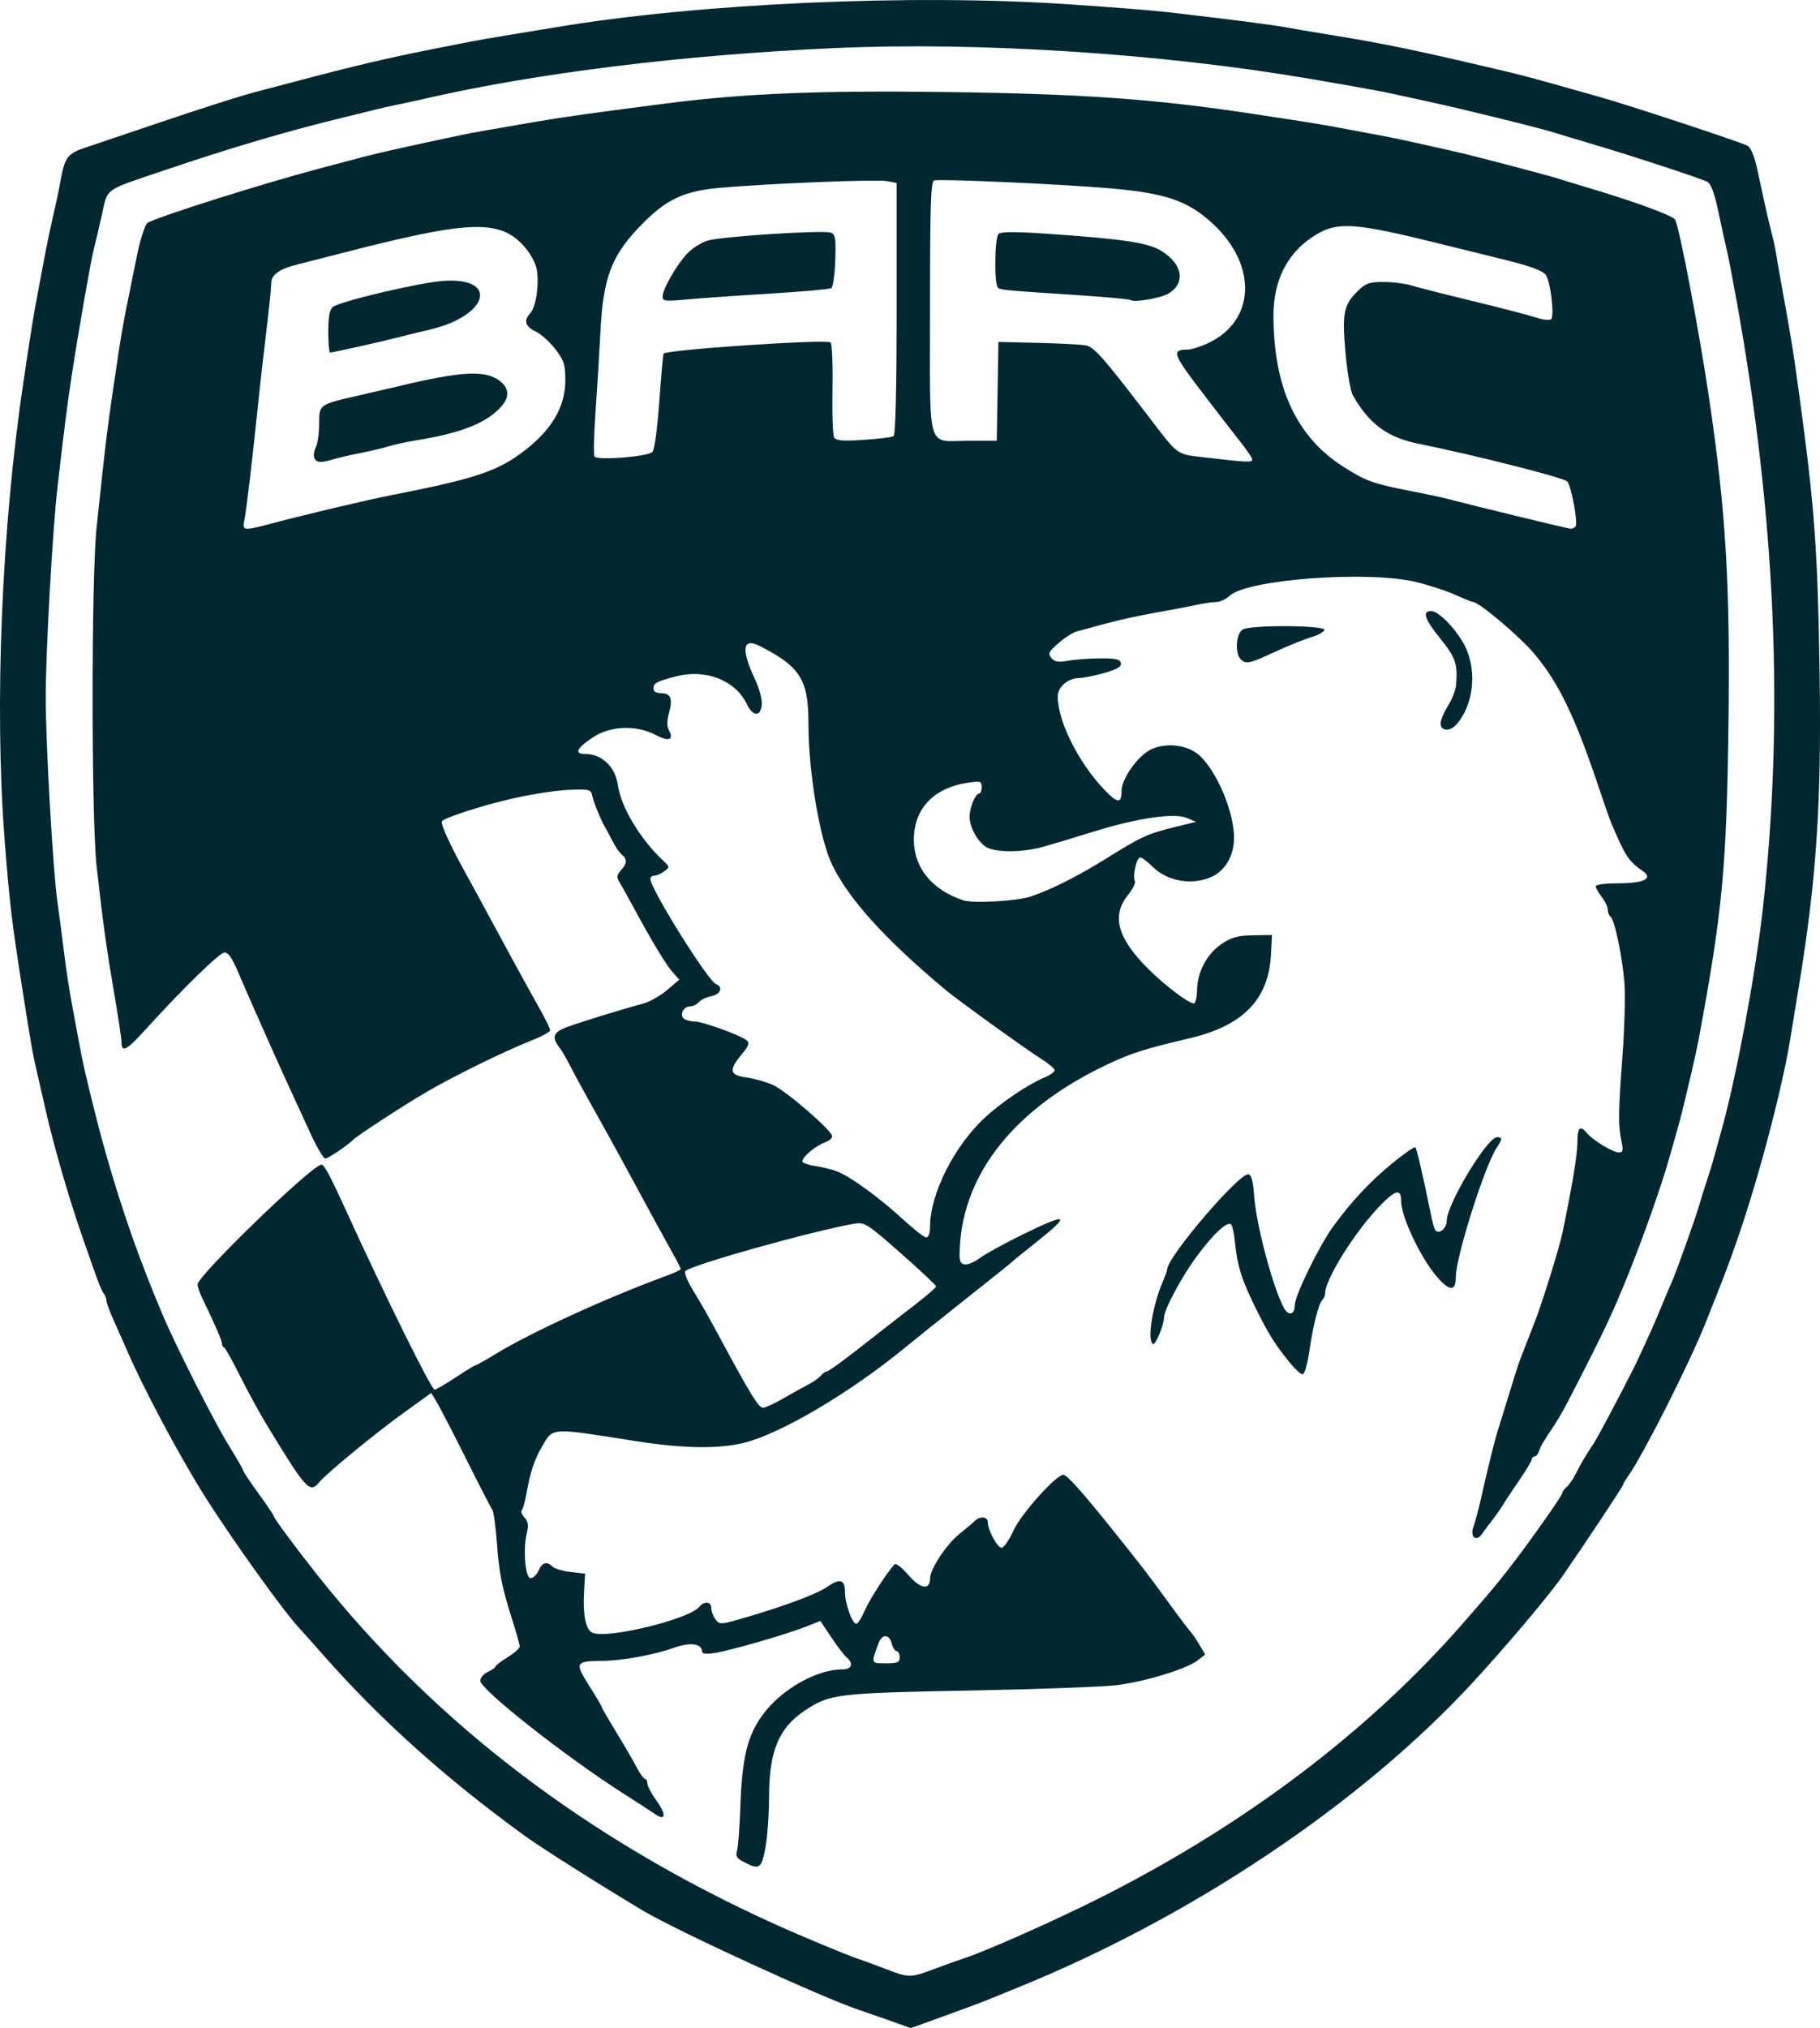 <?xml version="1.0" encoding="UTF-8" standalone="no"?>
<!-- Created with Inkscape (http://www.inkscape.org/) -->

<svg
   width="666.278"
   height="741.979"
   viewBox="0 0 176.286 196.315"
   version="1.1"
   id="svg5"
   xml:space="preserve"
   inkscape:version="1.3 (1:1.3+202307231459+0e150ed6c4)"
   sodipodi:docname="british-automobile-racing-club.svg"
   xmlns:inkscape="http://www.inkscape.org/namespaces/inkscape"
   xmlns:sodipodi="http://sodipodi.sourceforge.net/DTD/sodipodi-0.dtd"
   xmlns="http://www.w3.org/2000/svg"
   xmlns:svg="http://www.w3.org/2000/svg"><sodipodi:namedview
     id="namedview7"
     pagecolor="#ffffff"
     bordercolor="#666666"
     borderopacity="1.0"
     inkscape:showpageshadow="2"
     inkscape:pageopacity="0.0"
     inkscape:pagecheckerboard="0"
     inkscape:deskcolor="#d1d1d1"
     inkscape:document-units="px"
     showgrid="false"
     inkscape:zoom="0.40400183"
     inkscape:cx="63.118526"
     inkscape:cy="523.51248"
     inkscape:window-width="2560"
     inkscape:window-height="1440"
     inkscape:window-x="0"
     inkscape:window-y="0"
     inkscape:window-maximized="1"
     inkscape:current-layer="layer1" /><defs
     id="defs2" /><g
     inkscape:label="Layer 1"
     inkscape:groupmode="layer"
     id="layer1"
     transform="translate(-42.444,-10.96)"><path
       style="fill:#012831;fill-opacity:1;stroke-width:0.294"
       d="m 128.554,206.527 c -1.133,-0.398 -2.392,-0.833 -2.797,-0.966 -3.519,-1.156 -17.746,-7.683 -21.049,-9.657 -4.087,-2.443 -9.754,-6.023 -11.286,-7.129 -7.718,-5.575 -14.077,-11.271 -19.704,-17.647 -1.09,-1.236 -2.049,-2.313 -2.131,-2.394 -1.368,-1.357 -6.677,-8.747 -9.411,-13.1 -2.418,-3.85 -5.917,-10.422 -7.444,-13.984 -0.243,-0.567 -0.789,-1.796 -1.213,-2.731 -0.424,-0.935 -0.771,-1.869 -0.771,-2.075 0,-0.206 -0.111,-0.501 -0.246,-0.654 -0.135,-0.154 -0.479,-0.942 -0.763,-1.752 -0.285,-0.81 -0.821,-2.333 -1.192,-3.385 -1.367,-3.882 -2.897,-9.135 -3.686,-12.659 -0.127,-0.567 -0.461,-2.024 -0.742,-3.238 -0.537,-2.32 -0.582,-2.574 -1.546,-8.685 -0.983,-6.234 -1.22,-8.241 -1.686,-14.278 -0.995,-12.881 -0.289,-30.096 1.811,-44.159 0.841,-5.633 0.95,-6.31 1.428,-8.832 0.26,-1.376 0.597,-3.165 0.748,-3.974 0.151,-0.81 0.476,-2.333 0.722,-3.385 0.247,-1.052 0.571,-2.603 0.722,-3.445 0.388,-2.173 0.683,-2.576 2.279,-3.11 0.778,-0.26 3.733,-1.258 6.567,-2.218 5.101,-1.728 8.744,-2.884 10.451,-3.318 0.486,-0.124 2.208,-0.577 3.827,-1.007 5.009,-1.332 8.672,-2.196 12.512,-2.951 1.214,-0.239 2.87,-0.567 3.68,-0.73 0.81,-0.163 2.73,-0.499 4.269,-0.747 1.538,-0.248 3.525,-0.574 4.416,-0.723 13.749,-2.307 34.292,-3.234 49.458,-2.232 3.967,0.262 8.339,0.608 9.715,0.768 6.401,0.746 9.981,1.203 11.334,1.449 0.81,0.147 2.797,0.482 4.416,0.745 5.613,0.912 8.371,1.489 17.811,3.727 0.729,0.173 2.385,0.613 3.68,0.979 1.295,0.366 3.415,0.964 4.71,1.33 2.892,0.816 13.604,4.351 14.276,4.711 0.283,0.151 0.646,0.982 0.863,1.971 0.206,0.94 0.563,2.571 0.792,3.623 0.23,1.052 0.542,2.377 0.695,2.944 0.152,0.567 0.337,1.428 0.411,1.914 0.073,0.486 0.339,2.009 0.59,3.385 0.873,4.79 1.077,6.06 1.636,10.156 1.52,11.154 1.807,15.092 1.99,27.301 0.185,12.364 -0.308,19.73 -2.016,30.105 -0.32,1.943 -0.701,4.261 -0.847,5.152 -0.808,4.924 -3.148,13.738 -5.198,19.577 -0.889,2.532 -1.187,3.309 -3.043,7.949 -1.54,3.848 -5.93,12.528 -7.393,14.618 -0.301,0.43 -0.547,0.848 -0.547,0.93 0,0.137 -3.622,5.596 -5.798,8.739 -1.339,1.934 -5.66,7.054 -8.899,10.544 -10.814,11.652 -27.08,22.534 -43.886,29.36 -1.052,0.427 -2.311,0.942 -2.797,1.142 -0.486,0.201 -1.347,0.53 -1.914,0.731 -0.567,0.201 -2.077,0.753 -3.357,1.226 -1.28,0.473 -2.34,0.85 -2.355,0.837 -0.016,-0.013 -0.956,-0.349 -2.089,-0.748 z m 4.446,-4.991 c 1.117,-0.417 2.362,-0.863 2.766,-0.993 2.071,-0.663 8.659,-3.581 13.025,-5.77 14.188,-7.113 26.223,-16.205 35.445,-26.776 2.56,-2.935 3.036,-3.501 4.33,-5.152 1.808,-2.306 5.195,-7.093 5.195,-7.342 0,-0.132 0.187,-0.395 0.414,-0.584 0.228,-0.189 0.629,-0.768 0.891,-1.287 0.511,-1.011 0.892,-1.655 1.718,-2.91 0.432,-0.656 2.067,-3.726 3.892,-7.307 0.41,-0.806 1.835,-3.92 2.222,-4.857 0.661,-1.603 1.252,-3.002 1.491,-3.533 0.403,-0.894 2.355,-6.357 2.629,-7.36 0.133,-0.486 0.463,-1.546 0.733,-2.355 0.27,-0.81 0.596,-1.869 0.725,-2.355 0.129,-0.486 0.458,-1.678 0.73,-2.65 1.403,-5.002 3.284,-15.084 3.982,-21.343 2.081,-18.669 1.252,-37.916 -2.535,-58.878 -0.395,-2.186 -0.831,-4.438 -0.97,-5.005 -0.139,-0.567 -0.499,-2.202 -0.8,-3.635 -0.373,-1.774 -0.712,-2.692 -1.061,-2.879 -0.603,-0.323 -7.173,-2.482 -10.97,-3.605 -1.457,-0.431 -3.246,-0.97 -3.974,-1.197 -1.491,-0.465 -8.712,-2.24 -12.07,-2.966 -1.214,-0.263 -2.738,-0.596 -3.385,-0.741 -1.071,-0.24 -3.756,-0.726 -8.096,-1.466 -14.418,-2.459 -32.126,-3.602 -46.072,-2.975 -14.685,0.661 -28.868,2.415 -39.743,4.915 -1.133,0.261 -2.392,0.534 -2.797,0.607 -0.405,0.073 -1.2,0.253 -1.766,0.399 -0.567,0.146 -1.958,0.488 -3.091,0.761 -5.484,1.321 -10.917,2.922 -17.663,5.205 -5.754,1.947 -5.295,1.615 -5.883,4.254 -0.281,1.261 -0.618,2.691 -0.75,3.176 -0.28,1.036 -1.528,8.148 -2.169,12.364 -0.437,2.871 -0.712,5.028 -1.372,10.745 -0.484,4.198 -1.14,15.807 -1.148,20.313 -0.008,4.512 0.689,16.772 1.13,19.871 0.161,1.133 0.446,3.319 0.634,4.857 0.187,1.538 0.529,3.79 0.76,5.005 0.231,1.214 0.563,3.003 0.739,3.974 0.312,1.727 0.666,3.27 1.604,6.992 1.25,4.962 2.981,10.42 4.738,14.94 0.753,1.937 0.844,2.161 1.731,4.269 1.219,2.895 4.99,10.347 6.322,12.495 0.805,1.299 1.465,2.444 1.465,2.546 0,0.102 0.662,1.096 1.472,2.209 0.81,1.113 1.472,2.092 1.472,2.175 0,0.199 2.067,2.992 4.253,5.747 11.329,14.278 26.1,25.541 44.321,33.795 2.442,1.106 6.992,3.002 7.949,3.311 0.405,0.131 1.597,0.569 2.65,0.973 2.419,0.929 2.453,0.929 4.888,0.021 z m -18.53,-10.342 c -0.658,-0.346 -0.795,-0.574 -0.641,-1.073 0.108,-0.348 0.248,-2.157 0.313,-4.019 0.173,-4.975 0.664,-7.061 2.148,-9.109 1.786,-2.465 5.221,-4.433 7.738,-4.433 0.927,0 1.131,-0.574 0.415,-1.169 -0.237,-0.197 -0.904,-1.07 -1.482,-1.941 l -1.051,-1.583 -1.419,0.56 c -1.91,0.753 -7.24,2.292 -8.79,2.539 -0.83,0.132 -1.251,0.091 -1.251,-0.123 0,-0.78 -1.131,-0.94 -2.707,-0.383 -2.036,0.719 -5.04,1.262 -7.085,1.281 -2.475,0.022 -2.55,0.179 -1.145,2.404 0.672,1.064 1.222,1.994 1.222,2.066 0,0.072 0.633,1.168 1.407,2.436 0.774,1.268 1.665,2.802 1.98,3.409 0.315,0.607 0.676,1.104 0.801,1.104 0.125,0 0.227,0.2 0.227,0.444 0,0.244 0.395,0.989 0.878,1.656 0.962,1.328 0.912,2.018 -0.096,1.327 -0.349,-0.239 -1.827,-1.197 -3.284,-2.13 -5.564,-3.559 -13.675,-9.959 -13.684,-10.798 -0.003,-0.287 0.326,-0.672 0.73,-0.857 0.405,-0.184 0.736,-0.415 0.736,-0.513 0,-0.098 0.53,-0.505 1.178,-0.905 0.648,-0.4 1.178,-0.866 1.178,-1.034 0,-0.169 -0.315,-1.297 -0.7,-2.506 -1.039,-3.264 -1.297,-4.558 -1.523,-7.646 -0.113,-1.538 -0.307,-2.929 -0.431,-3.091 -0.124,-0.162 -1.251,-2.348 -2.506,-4.857 -1.254,-2.51 -2.535,-4.989 -2.846,-5.509 l -0.566,-0.946 -2.706,1.952 c -2.749,1.983 -7.401,5.806 -8.122,6.675 -0.937,1.129 -1.25,0.792 -5.029,-5.41 -0.74,-1.214 -1.938,-3.4 -2.662,-4.857 -0.724,-1.457 -1.416,-2.694 -1.538,-2.748 -0.121,-0.054 -0.221,-0.24 -0.221,-0.413 0,-0.28 -0.695,-1.876 -1.943,-4.465 -0.227,-0.47 -0.412,-1.026 -0.412,-1.236 0,-0.845 11.124,-11.598 11.998,-11.598 0.269,0 0.849,1.081 2.369,4.416 3.71,8.14 8.275,17.369 8.591,17.369 0.141,0 1.054,-0.53 2.029,-1.178 0.975,-0.648 1.843,-1.178 1.929,-1.178 0.086,0 0.987,-0.506 2.001,-1.124 3.443,-2.097 10.763,-5.444 16.491,-7.539 0.769,-0.281 1.398,-0.575 1.398,-0.651 0,-0.077 -0.349,-0.761 -0.775,-1.521 -0.907,-1.616 -2.131,-3.855 -3.573,-6.533 -0.999,-1.857 -2.297,-4.226 -3.306,-6.035 -0.271,-0.486 -0.937,-1.678 -1.48,-2.65 -0.543,-0.972 -1.273,-2.324 -1.621,-3.005 -0.348,-0.681 -0.77,-1.41 -0.938,-1.619 -0.839,-1.047 -0.695,-1.545 0.584,-2.033 1.23,-0.469 5.137,-1.676 7.429,-2.295 0.648,-0.175 1.707,-0.77 2.355,-1.323 l 1.178,-1.005 -0.617,-0.69 c -0.66,-0.738 -2.004,-2.958 -3.803,-6.283 -0.613,-1.133 -1.255,-2.285 -1.426,-2.559 -0.234,-0.377 -0.187,-0.635 0.192,-1.054 0.611,-0.675 0.633,-1.064 0.088,-1.516 -0.228,-0.189 -0.629,-0.768 -0.891,-1.287 -0.262,-0.519 -0.595,-1.142 -0.739,-1.385 -0.423,-0.714 -1.127,-2.455 -1.249,-3.091 -0.101,-0.525 -0.318,-0.581 -2.016,-0.52 -1.826,0.066 -5.005,0.617 -7.497,1.3 -2.724,0.747 -4.862,1.492 -5.023,1.752 -0.165,0.267 0.78,2.316 2.499,5.417 0.449,0.81 1.458,2.664 2.242,4.121 0.784,1.457 1.79,3.312 2.235,4.121 0.445,0.81 0.991,1.803 1.213,2.208 0.222,0.405 0.826,1.491 1.342,2.413 0.516,0.922 0.938,1.801 0.938,1.953 0,0.152 -0.762,0.576 -1.693,0.942 -2.683,1.056 -7.652,3.493 -10.377,5.09 -2.223,1.303 -6.674,4.21 -7.065,4.614 -0.494,0.511 -2.368,1.768 -2.635,1.768 -0.176,0 -0.794,-1.027 -1.375,-2.282 -2.007,-4.338 -3.272,-7.117 -4.321,-9.494 -0.393,-0.891 -1.011,-2.282 -1.372,-3.091 -0.362,-0.81 -0.852,-1.936 -1.09,-2.502 -0.825,-1.966 -1.152,-2.499 -1.59,-2.583 -0.404,-0.078 -4.101,3.531 -7.849,7.661 -1.638,1.805 -2.141,2.06 -2.141,1.084 0,-0.335 -0.322,-2.488 -0.716,-4.784 -0.754,-4.399 -1.078,-6.737 -1.7,-12.271 -0.518,-4.607 -0.521,-27.972 -0.004,-32.825 1.003,-9.423 0.969,-9.148 2.149,-17.075 0.169,-1.133 0.494,-2.988 0.723,-4.121 0.229,-1.133 0.685,-3.385 1.013,-5.005 0.338,-1.664 0.789,-3.086 1.037,-3.27 0.686,-0.508 11.047,-3.788 16.633,-5.265 1.538,-0.407 3.525,-0.933 4.416,-1.169 1.35,-0.358 4.777,-1.122 9.273,-2.066 1.088,-0.229 2.833,-0.539 7.213,-1.285 3.028,-0.515 5.516,-0.864 12.953,-1.817 7.348,-0.941 14.725,-1.238 26.79,-1.079 13.336,0.176 20.336,0.674 29.881,2.127 5.895,0.897 6.519,0.999 8.979,1.464 1.376,0.26 3.098,0.582 3.827,0.716 0.729,0.134 2.318,0.471 3.533,0.75 1.214,0.279 2.672,0.607 3.238,0.728 1.333,0.285 9.051,2.311 10.009,2.627 0.405,0.133 1.465,0.457 2.355,0.72 4.69,1.382 8.647,2.82 8.873,3.222 0.424,0.758 2.368,10.98 3.316,17.433 1.614,10.989 2.021,17.835 1.856,31.189 -0.173,14.012 -0.577,18.32 -2.871,30.633 -0.151,0.81 -0.481,2.333 -0.735,3.385 -0.253,1.052 -0.582,2.443 -0.731,3.091 -0.149,0.648 -0.482,1.906 -0.741,2.797 -0.258,0.891 -0.58,2.017 -0.716,2.502 -0.658,2.365 -2.481,7.525 -3.902,11.04 -1.621,4.01 -2.417,5.686 -5.947,12.513 -0.335,0.649 -0.875,1.577 -1.198,2.062 -1.109,1.663 -1.342,2.058 -1.515,2.573 -0.095,0.283 -0.29,0.515 -0.433,0.515 -0.143,0 -0.26,0.117 -0.26,0.261 0,0.143 -0.563,1.081 -1.251,2.084 -0.688,1.002 -1.386,2.057 -1.55,2.344 -0.165,0.287 -0.597,0.906 -0.961,1.376 -0.364,0.47 -0.85,1.119 -1.079,1.443 -0.577,0.814 -1.186,0.231 -0.799,-0.765 0.151,-0.389 0.497,-1.701 0.769,-2.915 0.643,-2.874 1.311,-5.554 1.614,-6.477 0.133,-0.405 0.603,-1.928 1.046,-3.385 0.442,-1.457 0.907,-2.914 1.032,-3.238 1.011,-2.618 1.281,-3.313 1.486,-3.827 0.653,-1.638 2.366,-7.145 2.654,-8.537 0.971,-4.682 1.447,-7.556 1.451,-8.758 0.006,-1.468 0.256,-1.718 0.921,-0.917 0.577,0.695 2.521,1.874 3.091,1.874 0.407,0 0.448,-0.18 0.254,-1.104 -0.324,-1.539 -0.308,-2.761 0.105,-8.291 0.198,-2.658 0.28,-5.837 0.182,-7.065 -0.201,-2.518 -0.969,-6.144 -1.351,-6.38 -0.139,-0.086 -0.255,-0.38 -0.259,-0.654 -0.003,-0.274 -0.266,-0.829 -0.582,-1.234 -0.317,-0.405 -0.579,-0.868 -0.582,-1.03 -0.003,-0.171 0.916,-0.294 2.187,-0.294 2.48,0 3.408,-0.464 2.37,-1.184 -1.39,-0.963 -1.692,-1.426 -3.078,-4.704 -0.137,-0.324 -0.602,-1.649 -1.034,-2.944 -2.397,-7.195 -3.986,-10.521 -6.389,-13.379 -1.411,-1.678 -5.365,-5.02 -5.94,-5.02 -0.097,0 -0.876,-0.313 -1.73,-0.695 -0.854,-0.382 -2.547,-0.938 -3.762,-1.234 -4.657,-1.135 -16.392,-0.27 -18.1,1.336 -0.347,0.326 -0.919,0.593 -1.271,0.593 -0.352,0 -1.204,0.124 -1.895,0.275 -0.69,0.151 -2.514,0.497 -4.052,0.768 -1.538,0.271 -3.724,0.752 -4.857,1.069 -1.133,0.317 -2.353,0.648 -2.711,0.736 -0.358,0.088 -1.15,0.592 -1.761,1.12 -0.976,0.844 -1.061,1.019 -0.705,1.448 0.32,0.385 0.66,0.442 1.614,0.269 0.665,-0.121 2.067,-0.224 3.117,-0.229 1.522,-0.008 1.927,0.086 2.001,0.463 0.069,0.351 -0.352,0.597 -1.633,0.957 -0.949,0.266 -2.019,0.484 -2.379,0.484 -1.101,0 -2.105,0.854 -2.105,1.79 0,2.382 2.014,6.41 4.506,9.016 1.289,1.348 1.676,1.375 1.676,0.119 0,-1.176 1.591,-3.415 2.851,-4.013 1.528,-0.725 3.649,-0.434 4.773,0.655 1.697,1.644 3.269,5.446 3.269,7.909 0,1.752 -0.883,3.234 -2.273,3.815 -1.907,0.797 -4.226,0.365 -5.641,-1.049 -0.48,-0.48 -1.009,-0.873 -1.176,-0.873 -0.35,0 -0.768,1.884 -0.511,2.301 0.095,0.153 -0.223,0.776 -0.707,1.384 -1.57,1.976 -0.968,4.136 1.975,7.079 1.605,1.605 3.932,3.366 4.448,3.366 0.153,0 0.289,-0.592 0.304,-1.315 0.035,-1.768 0.984,-3.521 2.419,-4.471 0.942,-0.623 1.553,-0.788 3.012,-0.81 l 1.83,-0.028 -0.101,1.902 c -0.23,4.332 -2.696,6.872 -7.852,8.089 -4.486,1.059 -5.685,1.442 -8.092,2.583 -8.774,4.162 -13.804,10.398 -14.191,17.594 -0.073,1.357 -0.003,1.628 0.442,1.717 0.291,0.058 0.953,-0.212 1.472,-0.6 0.519,-0.388 2.34,-1.392 4.047,-2.232 4.562,-2.245 4.905,-2.059 1.367,0.741 -1.163,0.921 -2.182,1.749 -2.263,1.839 -0.081,0.091 -1.988,1.621 -4.239,3.401 -2.25,1.78 -5.099,4.059 -6.329,5.064 -5.173,4.225 -11.794,8.134 -15.298,9.031 -2.517,0.645 -5.971,0.597 -10.677,-0.148 -8.25,-1.306 -7.9,-1.326 -8.982,0.52 -0.767,1.309 -1.14,2.447 -1.554,4.742 -0.124,0.69 -0.313,1.341 -0.42,1.448 -0.107,0.107 0.014,0.425 0.269,0.706 0.349,0.385 0.404,0.756 0.221,1.496 -0.386,1.567 -0.15,4.369 0.368,4.369 0.238,0 0.584,-0.331 0.769,-0.736 0.367,-0.805 0.812,-0.93 1.361,-0.381 0.195,0.195 0.983,0.427 1.752,0.515 l 1.397,0.161 -0.101,1.72 c -0.131,2.226 0.147,3.653 0.776,3.983 1.296,0.68 9.362,-1.256 10.389,-2.494 0.483,-0.582 1.153,-0.512 1.153,0.12 0,0.293 0.184,0.784 0.409,1.092 0.4,0.546 0.476,0.54 3.165,-0.253 3.696,-1.091 6.707,-2.226 7.658,-2.889 1.228,-0.855 1.721,-0.713 1.721,0.496 0,1.132 0.7,3.082 1.106,3.082 0.139,0 0.496,-0.563 0.794,-1.251 0.462,-1.069 2.039,-3.532 2.87,-4.483 0.154,-0.176 0.684,0.215 1.368,1.009 1.174,1.364 2.106,1.506 2.106,0.323 0,-0.891 1.592,-3.301 2.834,-4.292 0.603,-0.481 1.263,-1.04 1.465,-1.242 0.52,-0.519 1.294,-0.457 1.294,0.103 0,0.771 0.92,2.473 1.337,2.473 0.213,0 0.734,-0.762 1.16,-1.693 0.725,-1.586 4.115,-5.373 4.811,-5.373 0.441,0 2.548,2.461 7.559,8.829 0.486,0.617 1.678,2.217 2.65,3.555 0.971,1.338 1.906,2.577 2.077,2.752 0.171,0.176 0.568,0.758 0.883,1.293 l 0.572,0.974 -0.736,0.571 c -1.054,0.818 -5.05,2.041 -7.801,2.388 -1.295,0.163 -7.72,0.399 -14.278,0.523 -12.828,0.243 -13.529,0.328 -15.943,1.925 -2.534,1.677 -3.477,3.94 -3.483,8.361 -0.002,1.681 -0.16,3.9 -0.35,4.931 -0.375,2.037 -0.585,2.173 -2.11,1.372 z m 15.114,-19.811 c 0,-0.324 -0.13,-0.589 -0.289,-0.589 -0.159,0 -0.372,-0.331 -0.473,-0.736 -0.23,-0.916 -0.936,-0.957 -1.266,-0.074 -0.76,2.032 -0.776,1.987 0.684,1.987 1.148,0 1.345,-0.086 1.345,-0.589 z m -11.334,-25.019 c 0.81,-0.473 1.896,-1.077 2.415,-1.342 0.519,-0.265 1.098,-0.669 1.287,-0.897 0.189,-0.228 0.46,-0.414 0.601,-0.414 0.141,0 1.616,-1.068 3.276,-2.372 1.66,-1.305 3.979,-3.109 5.153,-4.01 1.174,-0.901 2.134,-1.73 2.134,-1.842 0,-0.113 -1.546,-1.564 -3.436,-3.226 -3.278,-2.882 -3.485,-3.013 -4.489,-2.843 -3.971,0.671 -16.042,4.061 -16.374,4.598 -0.101,0.163 0.195,0.92 0.657,1.684 1.073,1.772 1.443,2.425 2.724,4.8 2.938,5.447 3.73,6.735 4.138,6.73 0.243,-0.003 1.104,-0.392 1.914,-0.865 z m 14.281,-16.711 c 0.009,-3.105 2.321,-7.714 5.239,-10.443 1.596,-1.493 4.224,-3.27 5.824,-3.939 0.552,-0.231 1.003,-0.548 1.003,-0.706 0,-0.158 -0.563,-0.639 -1.251,-1.07 -1.428,-0.894 -8.109,-5.704 -9.272,-6.675 -5.881,-4.908 -9.413,-8.804 -11.041,-12.177 -1.192,-2.47 -2.282,-8.983 -2.282,-13.633 0,-4.249 -0.781,-5.501 -4.676,-7.498 -1.713,-0.878 -1.886,0.264 -0.49,3.225 0.382,0.81 0.673,1.868 0.648,2.351 -0.065,1.261 -0.848,1.284 -1.44,0.043 -1.099,-2.305 -3.988,-3.446 -6.842,-2.703 -1.948,0.507 -2.215,0.653 -2.215,1.209 0,0.258 0.293,0.424 0.745,0.424 0.937,0 1.146,0.53 0.76,1.929 -0.204,0.739 -0.207,1.28 -0.008,1.652 0.512,0.957 0.007,1.137 -1.288,0.458 -1.881,-0.987 -4.42,-0.882 -6.099,0.251 -1.59,1.072 -1.812,1.598 -0.677,1.598 1.573,0 2.889,1.267 3.122,3.004 0.279,2.079 2.144,5.207 4.324,7.252 0.716,0.671 0.72,0.698 0.165,1.104 -0.313,0.229 -0.742,0.416 -0.954,0.416 -0.212,0 -0.385,0.146 -0.385,0.324 0,0.941 5.586,9.883 6.359,10.179 0.724,0.278 0.442,0.987 -0.465,1.168 -0.482,0.097 -1.028,0.358 -1.214,0.581 -0.185,0.223 -0.572,0.406 -0.858,0.406 -0.649,0 -1.032,0.899 -0.521,1.223 0.208,0.132 0.673,0.242 1.034,0.244 0.755,0.006 4.408,1.331 4.983,1.809 0.31,0.257 0.212,0.532 -0.492,1.386 -1.26,1.528 -1.161,1.99 0.473,2.214 0.743,0.102 1.902,0.429 2.576,0.728 1.226,0.544 5.562,4.277 5.729,4.932 0.049,0.192 -0.282,0.482 -0.736,0.645 -0.878,0.316 -2.149,1.391 -2.149,1.818 0,0.141 0.563,0.343 1.251,0.448 0.688,0.105 1.649,0.344 2.134,0.531 1.261,0.486 4.101,2.553 6.329,4.606 1.052,0.97 2.079,1.769 2.282,1.776 0.231,0.008 0.369,-0.399 0.371,-1.091 z m 9.735,-31.905 c 1.969,-0.656 4.579,-1.968 7.336,-3.688 3.386,-2.112 3.987,-2.387 6.624,-3.038 l 2.061,-0.508 -0.883,-0.374 c -1.225,-0.519 -4.83,0.011 -9.073,1.334 -1.81,0.564 -3.993,1.222 -4.851,1.46 -2.07,0.576 -4.748,0.564 -5.589,-0.025 -0.818,-0.573 -1.536,-1.927 -1.536,-2.898 0,-0.86 0.573,-2.236 0.93,-2.236 0.136,0 0.247,-0.28 0.247,-0.622 0,-0.575 -0.105,-0.606 -1.391,-0.414 -3.172,0.476 -5.073,2.404 -5.177,5.253 -0.104,2.832 1.664,5.093 4.785,6.121 0.954,0.314 5.19,0.076 6.517,-0.366 z M 68.51,61.696 c 3.201,-0.855 9.478,-2.343 11.764,-2.79 7.844,-1.532 10.117,-2.255 12.512,-3.98 2.977,-2.145 4.416,-4.474 4.416,-7.147 0,-1.534 -0.123,-1.921 -0.957,-3.01 -0.526,-0.687 -1.384,-1.459 -1.907,-1.716 -1.042,-0.511 -1.198,-1.044 -0.523,-1.789 0.553,-0.611 0.875,-2.858 0.611,-4.266 -0.113,-0.6 -0.654,-1.572 -1.234,-2.214 -2.381,-2.636 -5.307,-2.513 -17.922,0.752 -1.619,0.419 -3.474,0.893 -4.121,1.052 -1.638,0.404 -2.443,0.996 -2.433,1.79 0.005,0.372 -0.209,2.464 -0.476,4.65 -0.267,2.186 -0.612,5.233 -0.768,6.771 -0.521,5.13 -1.182,10.736 -1.364,11.555 -0.215,0.969 -0.041,0.994 2.403,0.341 z m 4.372,-6.427 c -0.088,-0.23 -0.018,-0.685 0.156,-1.011 0.174,-0.326 0.317,-1.325 0.317,-2.221 0,-1.939 -0.042,-1.908 3.827,-2.794 1.538,-0.352 3.327,-0.767 3.974,-0.922 5.881,-1.406 8.218,-1.543 9.596,-0.562 1.085,0.772 1.101,1.714 0.049,2.766 -1.5,1.5 -3.852,2.385 -8.219,3.092 -0.835,0.135 -1.961,0.383 -2.502,0.552 -0.542,0.168 -1.78,0.461 -2.751,0.65 -0.971,0.189 -2.15,0.462 -2.62,0.606 -1.193,0.367 -1.642,0.329 -1.828,-0.156 z m 1.357,-12.204 c 0,-1.432 0.128,-2.131 0.438,-2.388 0.635,-0.527 8.185,-2.319 10.602,-2.517 5.508,-0.45 4.555,3.352 -1.178,4.7 -1.133,0.266 -2.524,0.607 -3.091,0.758 -1.308,0.347 -6.342,1.471 -6.587,1.471 -0.101,0 -0.184,-0.911 -0.184,-2.025 z M 195.061,61.91 c 0.238,-0.385 -0.435,-3.967 -0.818,-4.35 -0.371,-0.372 -8.948,-2.542 -14.466,-3.66 -2.953,-0.598 -4.743,-1.929 -6.299,-4.681 -0.226,-0.4 -0.548,-2.269 -0.716,-4.152 -0.341,-3.838 -0.174,-4.625 1.279,-6.016 0.718,-0.688 1.088,-0.807 2.466,-0.795 0.892,0.008 2.059,0.153 2.593,0.322 0.534,0.169 3.223,0.853 5.976,1.521 2.753,0.667 5.535,1.39 6.182,1.606 0.648,0.216 1.291,0.283 1.43,0.149 0.338,-0.325 -0.065,-3.661 -0.517,-4.28 -0.324,-0.443 -1.677,-0.92 -4.593,-1.62 -0.567,-0.136 -2.885,-0.709 -5.152,-1.273 -9.049,-2.251 -10.508,-2.338 -12.885,-0.763 -2.446,1.62 -3.748,4.244 -3.748,7.552 0,6.957 2.189,11.725 6.721,14.639 2.195,1.411 2.935,1.68 6.527,2.372 1.376,0.265 2.966,0.603 3.533,0.751 2.849,0.744 11.673,2.885 11.979,2.906 0.193,0.014 0.421,-0.089 0.508,-0.229 z m -31.328,-6.476 c 0,-0.14 -0.461,-0.835 -1.026,-1.546 -0.564,-0.71 -2.286,-2.94 -3.828,-4.954 -2.853,-3.728 -2.987,-4.124 -1.399,-4.135 0.366,-0.002 1.264,-0.286 1.995,-0.629 4.555,-2.141 4.782,-7.493 0.487,-11.511 -2.413,-2.257 -4.6,-3.012 -10.066,-3.474 -4.937,-0.417 -16.508,-0.93 -16.972,-0.753 -0.325,0.125 -0.397,2.386 -0.397,12.369 0,14.208 -0.41,12.826 3.8,12.826 h 2.662 l 0.081,-4.784 0.081,-4.784 3.827,0.091 c 2.105,0.05 4.189,0.159 4.63,0.243 0.805,0.152 1.672,1.131 5.968,6.736 3.137,4.094 2.674,3.77 5.931,4.15 3.784,0.442 4.225,0.458 4.225,0.155 z M 151.958,39.999 c -0.081,-0.08 -2.532,-0.3 -5.446,-0.49 -6.676,-0.434 -7.191,-0.483 -7.413,-0.705 -0.374,-0.374 -0.313,-4.892 0.069,-5.209 0.261,-0.216 1.732,-0.215 4.889,0.004 7.283,0.506 9.637,0.865 10.894,1.658 2.029,1.281 2.346,3.031 0.74,4.083 -0.702,0.46 -3.444,0.943 -3.733,0.658 z m -46.319,14.707 c 0.198,-0.198 0.479,-2.258 0.666,-4.885 0.178,-2.498 0.365,-4.583 0.415,-4.634 0.382,-0.382 15.643,-1.406 16.163,-1.085 0.152,0.094 0.237,2.077 0.194,4.492 -0.043,2.378 0.032,4.502 0.166,4.719 0.188,0.304 0.845,0.356 2.848,0.226 1.432,-0.093 2.738,-0.251 2.901,-0.353 0.193,-0.119 0.298,-4.471 0.298,-12.351 V 28.669 l -0.957,-0.179 c -1.014,-0.19 -11.805,0.25 -16.265,0.663 -3.366,0.312 -5.042,1.092 -7.358,3.425 -3.03,3.053 -3.84,5.14 -4.114,10.598 -0.106,2.105 -0.319,5.591 -0.474,7.748 -0.155,2.156 -0.196,4.058 -0.092,4.227 0.251,0.406 5.147,0.018 5.609,-0.445 z m 0.983,-15.039 c 0,-0.713 1.372,-3.101 2.399,-4.177 0.481,-0.504 1.363,-1.061 1.961,-1.24 1.359,-0.405 11.217,-1.041 11.926,-0.768 0.454,0.174 0.512,0.53 0.439,2.692 -0.046,1.37 -0.218,2.576 -0.382,2.68 -0.164,0.103 -2.881,0.345 -6.038,0.536 -3.157,0.191 -6.767,0.444 -8.022,0.562 -2.033,0.191 -2.282,0.16 -2.282,-0.285 z M 167.4,142.895 c -1.356,-1.661 -2.009,-2.678 -3.067,-4.779 -1.589,-3.156 -2.039,-4.526 -2.271,-6.918 -0.078,-0.81 -0.242,-1.575 -0.363,-1.701 -0.361,-0.376 -1.758,0.923 -3.387,3.147 -1.462,1.996 -3.111,5.087 -3.12,5.849 -0.009,0.737 -0.833,2.71 -1.072,2.568 -0.585,-0.347 -0.043,-3.756 0.968,-6.079 0.222,-0.51 0.403,-1.017 0.403,-1.126 0,-1.205 7.004,-9.398 7.88,-9.218 0.285,0.059 0.452,0.675 0.542,1.998 0.186,2.742 1.715,8.591 2.828,10.819 0.465,0.93 1.115,0.84 1.115,-0.155 0,-0.909 2.355,-5.739 3.698,-7.584 1.756,-2.412 3.506,-4.293 5.633,-6.052 1.2,-0.993 2.257,-1.73 2.348,-1.638 0.144,0.144 0.762,2.817 1.561,6.756 0.125,0.614 0.304,1.193 0.398,1.288 0.382,0.382 1.08,-0.225 1.08,-0.938 0,-1.583 3.918,-8.088 4.872,-8.088 0.54,0 0.535,0.149 -0.03,1.011 -1.176,1.794 -3.96,10.595 -3.96,12.517 0,1.413 -0.596,1.41 -1.821,-0.01 -1.602,-1.856 -3.478,-5.819 -3.478,-7.347 0,-1.235 -0.54,-1.1 -2.105,0.525 -2.391,2.482 -5.254,7.066 -5.254,8.413 0,0.206 -0.125,0.501 -0.278,0.654 -0.368,0.371 -0.886,2.433 -1.272,5.064 -0.172,1.174 -0.457,2.132 -0.633,2.129 -0.176,-0.003 -0.724,-0.5 -1.217,-1.104 z m 14.586,-61.896 c 0,-0.327 0.32,-1.102 0.711,-1.721 0.391,-0.62 0.742,-1.511 0.78,-1.981 0.168,-2.069 -0.031,-2.665 -1.491,-4.477 -1.562,-1.938 -1.822,-2.707 -0.917,-2.707 0.766,0 2.594,1.934 3.34,3.533 1.116,2.391 0.735,5.585 -0.885,7.433 -0.627,0.715 -1.538,0.668 -1.538,-0.079 z m -19.371,-6.235 c -0.587,-0.587 -0.442,-2.523 0.216,-2.875 0.853,-0.456 8.05,-0.405 7.896,0.057 -0.066,0.199 -0.648,0.514 -1.293,0.701 -0.645,0.187 -2.21,0.819 -3.478,1.405 -2.533,1.17 -2.822,1.232 -3.342,0.712 z"
       id="path5290" /></g></svg>
